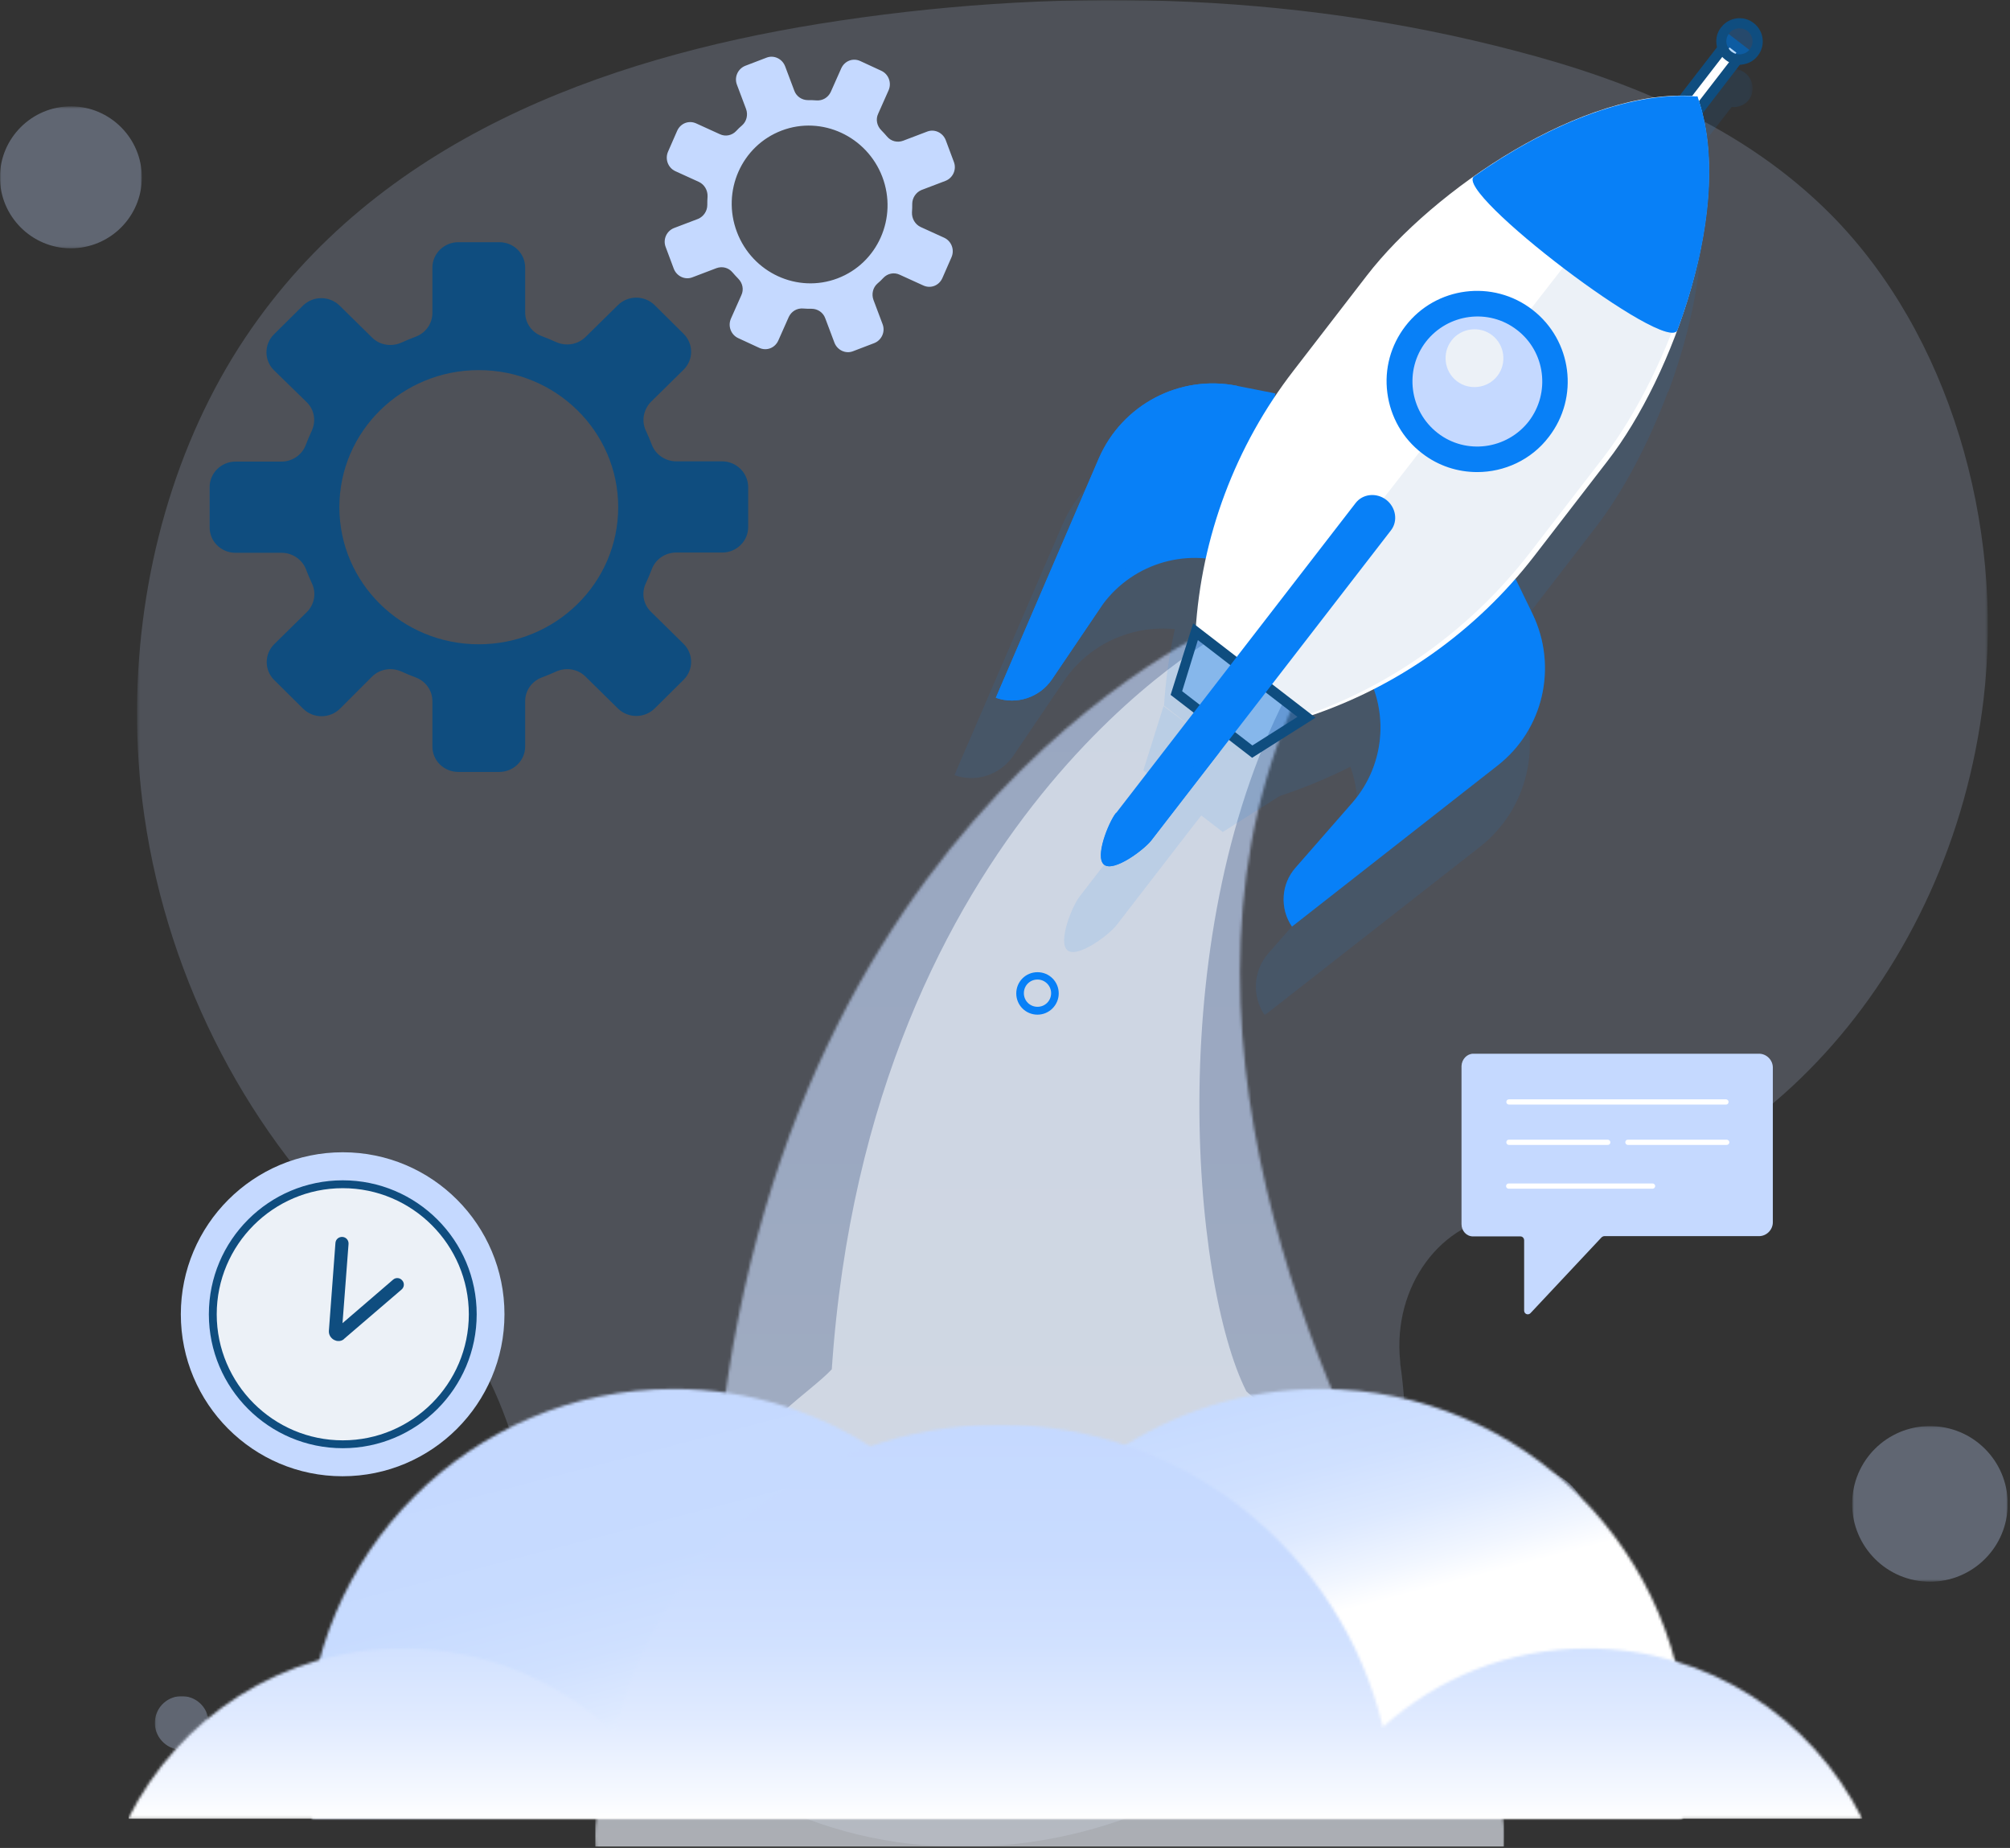 <?xml version="1.0" encoding="UTF-8"?>
<svg xmlns="http://www.w3.org/2000/svg" width="767" height="705" viewBox="0 0 767 705" fill="none">
  <rect x="0" y="0" width="767" height="705" fill="#333333" stroke="none"/>
  <g clip-path="url(#clip0_13_949)">
    <g opacity="0.18">
      <mask id="mask0_13_949" style="mask-type:luminance" maskUnits="userSpaceOnUse" x="52" y="0" width="707" height="705">
        <path d="M758.5 0H52.3V704.5H758.5V0Z" fill="white"></path>
      </mask>
      <g mask="url(#mask0_13_949)">
        <path d="M52.3 270.3C52.2 284 53.1 297.8 55.1 311.4C64.3 375.2 95.8 434.3 140.1 475.1C155.9 489.6 173.7 502.5 184.4 522.1C202.5 555.2 203 594.1 225 626.5C247.1 659 278.2 683.7 312.6 695.6C415.2 731 553.4 659.7 534.5 521.5C534.4 521 534.3 520.3 534.3 519.4C531.3 490.7 550 465.5 575.2 463.7C668.1 457 744.5 371.5 756.9 266.9C764.9 199.7 743.6 127.3 698.8 82C665.3 48.2 621.7 30.7 578.3 19.4C491.2 -3.5 400.6 -5 312.5 9.1C230.1 22.4 143.9 53.5 93.6 128.8C66.8 168.9 52.6 219.5 52.3 270.3Z" fill="#C5D9FF"></path>
      </g>
    </g>
    <g opacity="0.31">
      <mask id="mask1_13_949" style="mask-type:luminance" maskUnits="userSpaceOnUse" x="706" y="544" width="61" height="60">
        <path d="M766.1 544.1H706.8V603.4H766.1V544.1Z" fill="white"></path>
      </mask>
      <g mask="url(#mask1_13_949)">
        <path d="M706.8 572.3C707.6 555.9 721.5 543.3 737.9 544.1C754.3 544.9 766.9 558.8 766.1 575.2C765.3 591.6 751.4 604.2 735 603.4C718.6 602.6 706 588.6 706.8 572.3Z" fill="#C5D9FF"></path>
      </g>
    </g>
    <g opacity="0.31">
      <mask id="mask2_13_949" style="mask-type:luminance" maskUnits="userSpaceOnUse" x="59" y="647" width="21" height="21">
        <path d="M79.6 647H59.1V667.5H79.6V647Z" fill="white"></path>
      </mask>
      <g mask="url(#mask2_13_949)">
        <path d="M59.1 656.8C59.4 651.1 64.2 646.8 69.9 647.1C75.6 647.4 79.9 652.2 79.6 657.9C79.3 663.6 74.5 667.9 68.8 667.6C63.2 667.2 58.8 662.4 59.1 656.8Z" fill="#C5D9FF"></path>
      </g>
    </g>
    <g opacity="0.31">
      <mask id="mask3_13_949" style="mask-type:luminance" maskUnits="userSpaceOnUse" x="565" y="560" width="41" height="41">
        <path d="M605.4 560.9H565.7V600.6H605.4V560.9Z" fill="white"></path>
      </mask>
      <g mask="url(#mask3_13_949)">
        <path d="M565.7 581.6C565.2 570.6 573.7 561.4 584.7 560.9C595.7 560.4 604.9 568.9 605.4 579.9C605.9 590.9 597.4 600.1 586.4 600.6C575.5 601.1 566.2 592.6 565.7 581.6Z" fill="#C5D9FF"></path>
      </g>
    </g>
    <g clip-path="url(#clip1_13_949)">
      <g opacity="0.63">
        <mask id="mask4_13_949" style="mask-type:luminance" maskUnits="userSpaceOnUse" x="227" y="238" width="348" height="507">
          <path d="M574.1 238H227V744.6H574.1V238Z" fill="white"></path>
        </mask>
        <g mask="url(#mask4_13_949)">
          <mask id="mask5_13_949" style="mask-type:luminance" maskUnits="userSpaceOnUse" x="227" y="238" width="348" height="507">
            <path d="M557 667.7C559.9 660.1 561.5 652 561.5 643.4C561.5 622.9 552.5 604.6 538.2 592C507.9 538.2 435.8 387.3 497.2 260.9L466.6 238C466.6 238 278.2 318 271.4 599C261.2 611 255 626.4 255 643.4C255 649.8 255.9 655.9 257.6 661.7C240 665.9 227 681.6 227 700.3C227 722.3 244.8 740.1 266.8 740.1C277.7 740.1 287.6 735.7 294.8 728.6C306.3 738.6 321.3 744.6 337.7 744.6C352.6 744.6 366.3 739.6 377.3 731.2C384.1 736.8 392.9 740.1 402.4 740.1C412.3 740.1 421.3 736.5 428.3 730.5C439.5 739.3 453.5 744.6 468.8 744.6C483.9 744.6 497.8 739.4 508.9 730.9C515.8 736.7 524.7 740.1 534.4 740.1C556.4 740.1 574.2 722.3 574.2 700.3C574.1 686.8 567.3 674.9 557 667.7Z" fill="white"></path>
          </mask>
          <g mask="url(#mask5_13_949)">
            <path d="M574.1 238H227V744.7H574.1V238Z" fill="url(#paint0_linear_13_949)"></path>
          </g>
        </g>
      </g>
      <g opacity="0.63">
        <mask id="mask6_13_949" style="mask-type:luminance" maskUnits="userSpaceOnUse" x="263" y="241" width="261" height="400">
          <path d="M523.6 241.4H263.8V640.1H523.6V241.4Z" fill="white"></path>
        </mask>
        <g mask="url(#mask6_13_949)">
          <path d="M511.9 585.3C514.3 579.7 515.8 573.7 516.1 567.3C516.8 552 485.9 540.7 475.6 530.8C454.7 489.5 443 353.9 493.1 261.3L466.6 241.4C466.6 241.4 331.7 312.4 317.4 522.4C309.4 531 287.2 544.5 286.7 557.1C286.5 561.9 287 566.5 288 570.9C274.8 573.5 264.5 584.8 263.9 598.8C263.2 615.3 275.9 629.2 292.4 629.9C300.6 630.3 308.1 627.3 313.7 622.2C322 630 333 635.1 345.2 635.6C356.4 636.1 366.8 632.8 375.3 626.9C380.2 631.3 386.7 634.1 393.8 634.4C401.2 634.7 408.1 632.3 413.5 628.1C421.6 635.1 431.9 639.5 443.4 640C454.7 640.5 465.3 637.1 473.8 631C478.8 635.5 485.3 638.4 492.6 638.8C509.1 639.5 523 626.8 523.7 610.3C524 600.2 519.3 591 511.9 585.3Z" fill="#ECF1F7"></path>
        </g>
      </g>
    </g>
    <g opacity="0.31">
      <mask id="mask7_13_949" style="mask-type:luminance" maskUnits="userSpaceOnUse" x="0" y="40" width="55" height="55">
        <path d="M54.2 40.6H0V94.8H54.2V40.6Z" fill="white"></path>
      </mask>
      <g mask="url(#mask7_13_949)">
        <path d="M-1.61305e-06 68.9C-0.7 54 10.9 41.3 25.8 40.6C40.7 39.9 53.4 51.5 54.1 66.4C54.8 81.4 43.2 94 28.3 94.7C13.4 95.4 0.7 83.8 -1.61305e-06 68.9Z" fill="#C5D9FF"></path>
      </g>
    </g>
    <path d="M395.9 387.1C391.4 387.1 387.8 383.5 387.8 379C387.8 374.5 391.4 370.9 395.9 370.9C400.4 370.9 404 374.5 404 379C404 383.4 400.4 387.1 395.9 387.1ZM395.9 373.7C393 373.7 390.7 376 390.7 378.9C390.7 381.8 393 384.1 395.9 384.1C398.8 384.1 401.1 381.8 401.1 378.9C401.1 376.1 398.8 373.7 395.9 373.7Z" fill="#0880F7"></path>
    <g clip-path="url(#clip2_13_949)">
      <g opacity="0.1">
        <mask id="mask8_13_949" style="mask-type:luminance" maskUnits="userSpaceOnUse" x="364" y="26" width="305" height="362">
          <path d="M668.7 26.3H364.1V387.2H668.7V26.3Z" fill="white"></path>
        </mask>
        <g mask="url(#mask8_13_949)">
          <path d="M665.9 27.8C662.7 25.3 658.2 25.9 655.7 29.1C654.1 31.2 653.8 33.9 654.7 36.1L640 55.2C595.7 54.2 538.2 93.8 512.6 127L483.3 165C480.6 168.5 478.1 172 475.7 175.7L476.1 174.2L460.7 171.1C437.8 166.5 414.8 178.6 405.5 200L364.2 295.7C372.5 298.7 381.7 295.6 386.7 288.3L406 259.8C415.5 245.7 431.9 238.4 448.3 240C446.2 249.6 444.8 259.4 444.2 269.2L459.3 280.9L444 269.4L436.3 293.9L444.3 300.1L412 342C409.1 345.7 403.5 359.5 407.4 362.6C411.3 365.6 423.3 356.6 426.1 352.9L453.5 317.4L458.4 311.1L466.6 317.4L488.3 303.7C497.6 300.6 506.6 296.9 515.3 292.5C520.8 307.8 517.7 325.3 506.6 337.9L484 363.7C478.2 370.3 477.6 380 482.6 387.3L564.7 323.1C583.1 308.7 589 283.4 578.8 262.4L572 248.3C574.6 245.4 577.1 242.4 579.5 239.3L608.8 201.3C619.1 188 629 169.5 636.5 149.4C636.6 149.3 636.8 149.2 636.8 149C647.9 118.9 653.4 85.2 646.1 59.8L660.8 40.8C663.2 41.1 665.8 40.1 667.4 38C669.7 34.9 669.1 30.3 665.9 27.8Z" fill="#0880F7"></path>
        </g>
      </g>
      <path d="M578.3 220.8L584.8 234.2C594.5 254.3 589 278.4 571.4 292.1L493 353.5C488.3 346.6 488.8 337.3 494.4 331L516 306.3C529.1 291.3 530.4 269.4 519.2 253L578.3 220.8Z" fill="#0880F7"></path>
      <g opacity="0.29">
        <mask id="mask9_13_949" style="mask-type:luminance" maskUnits="userSpaceOnUse" x="489" y="220" width="101" height="134">
          <path d="M589.6 220.8H489.8V353.4H589.6V220.8Z" fill="white"></path>
        </mask>
        <g mask="url(#mask9_13_949)">
          <path d="M578.3 220.8L584.8 234.2C594.5 254.3 589 278.4 571.4 292.1L493 353.5C488.3 346.6 488.8 337.3 494.4 331L516 306.3C529.1 291.3 530.4 269.4 519.2 253L578.3 220.8Z" fill="#0880F7"></path>
        </g>
      </g>
      <path d="M486.7 150.1L472 147.2C450.1 142.8 428.2 154.4 419.3 174.8L380 266.2C387.9 269 396.7 266.1 401.4 259.2L419.8 232C431 215.5 451.9 208.7 470.6 215.4L486.7 150.1Z" fill="#0880F7"></path>
      <path d="M472.1 147.2C450.2 142.8 428.3 154.4 419.4 174.8L380 266.2C387.9 269 396.7 266.1 401.4 259.2L419.8 232" fill="#0880F7"></path>
      <path d="M659.648 15.394L641.74 38.584L647.438 42.985L665.347 19.794L659.648 15.394Z" fill="white"></path>
      <path d="M647.8 45.7L639 39L659.3 12.7L668 19.4L647.8 45.7ZM644.4 38.3L647 40.3L662.6 20.1L660 18.1L644.4 38.3Z" fill="#0F4D7F"></path>
      <g opacity="0.29">
        <mask id="mask10_13_949" style="mask-type:luminance" maskUnits="userSpaceOnUse" x="656" y="8" width="15" height="15">
          <path d="M670.8 8.9H656.9V22.8H670.8V8.9Z" fill="white"></path>
        </mask>
        <g mask="url(#mask10_13_949)">
          <path d="M669.3 20.1C667 23.1 662.6 23.7 659.6 21.4C656.6 19.1 656 14.7 658.3 11.7C660.6 8.7 665 8.1 668 10.4C671.1 12.7 671.7 17.1 669.3 20.1Z" fill="#0880F7"></path>
        </g>
      </g>
      <path d="M663.8 24.7C661.9 24.7 660 24.1 658.4 22.8C656.5 21.4 655.3 19.3 655 16.9C654.7 14.6 655.3 12.2 656.8 10.4C659.8 6.5 665.4 5.8 669.2 8.8C673.1 11.8 673.8 17.4 670.8 21.2C669.4 23.1 667.3 24.3 664.9 24.6C664.6 24.7 664.2 24.7 663.8 24.7ZM663.8 10.8C662.3 10.8 660.8 11.5 659.8 12.7C659 13.8 658.6 15.1 658.8 16.4C659 17.7 659.7 18.9 660.7 19.7C661.8 20.5 663.1 20.9 664.4 20.7C665.7 20.5 666.9 19.9 667.7 18.8C669.4 16.6 669 13.5 666.8 11.8C666 11.2 664.9 10.8 663.8 10.8Z" fill="#0F4D7F"></path>
      <path d="M647.8 37.2C647.8 37.2 647.8 36.8 647.6 36.7C647.5 36.6 647.1 36.7 647.1 36.7C604.4 33.2 546.8 72.4 521.6 105.1L493.6 141.4C471.4 170.1 458.4 204.8 456.2 241L476.3 256.5L478.4 258.1L498.5 273.6C533 262.3 563.2 240.9 585.4 212.2L613.4 175.9C638.7 143.3 662 77.7 647.8 37.2Z" fill="white"></path>
      <path d="M476.3 256.5L478.3 258.1L497.7 273.1C531.6 261.3 561.5 239.7 583.7 211L611.7 174.7C637 142 661 76.9 647.8 37.2C647.8 37.2 647.8 36.8 647.7 36.8C647.7 36.7 647.2 36.8 647.2 36.8" fill="#ECF1F7"></path>
      <path d="M647.9 37.3C647.9 37.3 647.9 36.9 647.7 36.8C647.6 36.7 647.2 36.8 647.2 36.8C620.9 34.7 589 48.6 562.5 67.3C554.3 73.1 636.4 135.7 640.1 125.9C651.3 95.9 656.6 62 647.9 37.3Z" fill="#0880F7"></path>
      <g opacity="0.29">
        <mask id="mask11_13_949" style="mask-type:luminance" maskUnits="userSpaceOnUse" x="562" y="36" width="91" height="91">
          <path d="M652.3 36.6H562.1V127H652.3V36.6Z" fill="white"></path>
        </mask>
        <g mask="url(#mask11_13_949)">
          <path d="M647.9 37.3C647.9 37.3 647.9 36.9 647.7 36.8C647.6 36.7 647.2 36.8 647.2 36.8C620.9 34.7 589 48.6 562.5 67.3C554.3 73.1 636.4 135.7 640.1 125.9C651.3 95.9 656.6 62 647.9 37.3Z" fill="#0880F7"></path>
        </g>
      </g>
      <path d="M589.6 165.5C578.6 179.8 558.1 182.4 543.8 171.4C529.5 160.4 526.9 139.9 537.9 125.6C548.9 111.3 569.4 108.7 583.7 119.7C598 130.7 600.6 151.2 589.6 165.5Z" fill="#0880F7"></path>
      <path d="M563.7 180.1C556.3 180.1 548.9 177.8 542.6 172.9C535.3 167.3 530.6 159.1 529.4 149.9C528.2 140.7 530.7 131.7 536.3 124.4C547.9 109.3 569.7 106.5 584.8 118.2C599.9 129.9 602.7 151.6 591 166.7C584.3 175.5 574 180.1 563.7 180.1ZM563.8 114.8C554.6 114.8 545.5 118.9 539.4 126.7C534.4 133.2 532.2 141.3 533.2 149.4C534.2 157.5 538.4 164.8 544.9 169.8C558.3 180.2 577.6 177.7 588 164.3C598.4 150.9 595.9 131.6 582.5 121.2C576.9 116.9 570.3 114.8 563.8 114.8Z" fill="#0880F7"></path>
      <path d="M583.4 160.7C575 171.5 559.4 173.6 548.6 165.2C537.8 156.8 535.8 141.2 544.1 130.4C552.5 119.6 568.1 117.5 578.9 125.9C589.7 134.2 591.7 149.8 583.4 160.7Z" fill="#C5D9FF"></path>
      <path d="M571.4 143.4C567.7 148.2 560.7 149.1 555.9 145.4C551.1 141.7 550.2 134.7 553.9 129.9C557.6 125.1 564.6 124.2 569.4 127.9C574.2 131.6 575.1 138.6 571.4 143.4Z" fill="#ECF1F7"></path>
      <g opacity="0.29">
        <mask id="mask12_13_949" style="mask-type:luminance" maskUnits="userSpaceOnUse" x="448" y="241" width="51" height="46">
          <path d="M498.6 241H448.9V286.8H498.6V241Z" fill="white"></path>
        </mask>
        <g mask="url(#mask12_13_949)">
          <path d="M456.2 241L448.9 264.4L477.9 286.8L498.6 273.7L456.2 241Z" fill="#0880F7"></path>
        </g>
      </g>
      <path d="M477.8 289.1L446.7 265.1L455.3 237.8L502 273.8L477.8 289.1ZM451.1 263.7L477.9 284.4L495.1 273.5L457.1 244.2L451.1 263.7Z" fill="#0F4D7F"></path>
      <path d="M421.4 329.9C417.7 327 423.1 313.8 425.8 310.3L517.3 191.9C520 188.4 525.2 187.8 529 190.7C532.7 193.6 533.5 198.8 530.8 202.3L439.3 320.7C436.5 324.2 425.1 332.8 421.4 329.9Z" fill="#0880F7"></path>
      <path d="M465.4 286.8L439.2 320.7C436.5 324.2 425 332.8 421.3 329.9C417.6 327 423 313.8 425.7 310.3" fill="#0880F7"></path>
      <path d="M275.5 176H258C253.9 176 250.1 173.4 248.7 169.6C248 167.8 247.3 166.1 246.5 164.4C244.7 160.7 245.5 156.3 248.4 153.3L260.8 141.1C264.7 137.3 264.7 131.1 260.8 127.3L249.8 116.4C245.9 112.6 239.7 112.6 235.8 116.4L223.4 128.6C220.4 131.5 216 132.2 212.2 130.5C210.5 129.7 208.7 129 206.9 128.3C203 126.9 200.4 123.3 200.4 119.2V102.1C200.4 96.7 196 92.4 190.5 92.4H174.9C169.4 92.4 165 96.8 165 102.1V119.4C165 123.5 162.4 127.1 158.5 128.5C156.7 129.2 154.9 129.9 153.2 130.7C149.4 132.4 144.9 131.7 142 128.8L129.6 116.6C125.7 112.8 119.5 112.8 115.6 116.6L104.6 127.5C100.7 131.3 100.7 137.5 104.6 141.3L117 153.4C120 156.3 120.7 160.7 118.9 164.5C118.1 166.2 117.4 167.9 116.7 169.7C115.3 173.5 111.6 176.1 107.4 176.1H89.9C84.4 176.1 80 180.5 80 185.8V201.2C80 206.6 84.4 210.9 89.9 210.9H107.5C111.6 210.9 115.4 213.5 116.8 217.3C117.5 219.1 118.2 220.8 119 222.5C120.8 226.2 120 230.6 117.1 233.5L104.7 245.7C100.8 249.5 100.8 255.7 104.7 259.5L115.7 270.4C119.6 274.2 125.8 274.2 129.7 270.4L142 258.1C145 255.2 149.4 254.5 153.2 256.2C154.9 257 156.7 257.7 158.5 258.4C162.4 259.8 165 263.4 165 267.5V284.8C165 290.2 169.4 294.5 174.9 294.5H190.5C196 294.5 200.4 290.1 200.4 284.8V267.5C200.4 263.4 203 259.8 206.9 258.4C208.7 257.7 210.5 257 212.2 256.2C216 254.5 220.5 255.2 223.4 258.1L235.8 270.3C239.7 274.1 245.9 274.1 249.8 270.3L260.8 259.4C264.7 255.6 264.7 249.4 260.8 245.6L248.4 233.4C245.4 230.5 244.7 226.1 246.5 222.4C247.3 220.7 248 219 248.7 217.2C250.1 213.4 253.8 210.8 258 210.8H275.6C281.1 210.8 285.5 206.4 285.5 201.1V185.7C285.4 180.4 281 176 275.5 176ZM182.7 245.8C153.3 245.8 129.5 222.4 129.5 193.5C129.5 164.6 153.3 141.2 182.7 141.2C212.1 141.2 235.9 164.6 235.9 193.5C235.9 222.4 212.1 245.8 182.7 245.8Z" fill="#0F4D7F"></path>
      <path d="M336.8 123.7L333.3 114.4C332.5 112.2 333.1 109.7 334.8 108.2C335.6 107.5 336.4 106.8 337.1 106C338.7 104.3 341.2 103.8 343.3 104.8L352.3 108.9C355.1 110.2 358.3 109 359.6 106.1L363.1 98.1C364.3 95.3 363.1 92 360.3 90.7L351.3 86.6C349.2 85.6 347.9 83.4 348 81C348.1 79.9 348.1 78.8 348.1 77.8C348.1 75.5 349.5 73.4 351.6 72.5L360.8 69C363.6 67.9 365.1 64.7 364 61.8L360.9 53.5C359.8 50.6 356.6 49.1 353.8 50.2L344.6 53.7C342.4 54.5 340 53.9 338.5 52.1C337.8 51.3 337.1 50.5 336.3 49.7C334.6 48 334.1 45.5 335.1 43.4L339.1 34.4C340.3 31.6 339.1 28.3 336.3 27L328.3 23.3C325.5 22 322.3 23.2 321 26.1L317 35.1C316 37.2 313.9 38.5 311.5 38.3C310.4 38.2 309.4 38.2 308.3 38.2C306 38.2 303.9 36.8 303.1 34.6L299.6 25.3C298.5 22.4 295.3 20.9 292.5 22L284.4 25.1C281.6 26.2 280.1 29.4 281.2 32.3L284.7 41.6C285.5 43.8 284.9 46.3 283.2 47.8C282.4 48.5 281.6 49.2 280.9 50C279.3 51.7 276.8 52.2 274.7 51.2L265.7 47.1C262.9 45.8 259.7 47 258.4 49.9L254.9 57.9C253.7 60.7 254.9 64 257.7 65.3L266.7 69.4C268.8 70.4 270.1 72.6 270 75C269.9 76.1 269.9 77.2 269.9 78.2C269.9 80.5 268.5 82.6 266.4 83.5L257.2 87C254.4 88.1 252.9 91.3 254 94.2L257.1 102.5C258.2 105.4 261.4 106.9 264.2 105.8L273.4 102.3C275.6 101.5 278 102.1 279.5 103.9C280.2 104.7 280.9 105.5 281.7 106.3C283.4 108 283.9 110.5 282.9 112.6L278.9 121.6C277.7 124.4 278.9 127.7 281.7 129L289.7 132.7C292.5 134 295.7 132.8 297 129.9L301 120.9C302 118.8 304.1 117.5 306.5 117.7C307.6 117.8 308.6 117.8 309.7 117.8C312 117.8 314.1 119.2 314.9 121.4L318.4 130.7C319.5 133.6 322.7 135.1 325.5 134L333.6 130.9C336.4 129.8 337.9 126.6 336.8 123.7ZM281.2 88.5C275.3 72.9 283 55.6 298.3 49.8C313.6 44 330.8 52 336.7 67.5C342.6 83.1 334.9 100.4 319.6 106.2C304.3 112 287.1 104.1 281.2 88.5Z" fill="#C5D9FF"></path>
    </g>
    <g clip-path="url(#clip3_13_949)">
      <mask id="mask13_13_949" style="mask-type:luminance" maskUnits="userSpaceOnUse" x="117" y="529" width="527" height="165">
        <path d="M425.2 554.1L425.3 554H335.5L335.6 554.1C313.2 538.9 286.2 529.9 257.1 529.9C179.8 529.9 117.1 592.6 117.1 669.9C117.1 678.1 117.8 686.1 119.2 693.9H125.6H366H395H634.5H641.8C643.1 686.1 643.9 678.1 643.9 669.9C643.9 592.6 581.2 529.9 503.9 529.9C474.6 529.9 447.6 538.9 425.2 554.1Z" fill="white"></path>
      </mask>
      <g mask="url(#mask13_13_949)">
        <path d="M150.2 821.8L77.2 540.3L610.5 402L683.5 683.5L150.2 821.8Z" fill="url(#paint1_linear_13_949)"></path>
      </g>
      <mask id="mask14_13_949" style="mask-type:luminance" maskUnits="userSpaceOnUse" x="48" y="543" width="663" height="151">
        <path d="M234.7 661.5C213.7 641.3 185.2 628.9 153.7 628.9C107.8 628.9 68.1 655.4 48.9 693.9H710.6C691.5 655.4 651.8 628.9 605.8 628.9C575.8 628.9 548.4 640.2 527.7 658.9C511.9 592.7 452.4 543.5 381.4 543.5C309.7 543.5 249.5 594 234.7 661.5Z" fill="white"></path>
      </mask>
      <g mask="url(#mask14_13_949)">
        <path d="M710.7 543.5H49V693.9H710.7V543.5Z" fill="url(#paint2_linear_13_949)"></path>
      </g>
      <g clip-path="url(#clip4_13_949)">
        <path d="M562.2 402H613.3H647H671.2C674.1 402 676.5 404.4 676.5 407.3V466.3C676.5 469.2 674.1 471.6 671.2 471.6H645.3C645.2 471.6 645 471.6 644.9 471.6H612.2C611.8 471.6 611.5 471.8 611.2 472L584 501C583.1 501.9 581.6 501.3 581.6 500V473.2C581.6 472.4 581 471.7 580.2 471.7H562.1C559.6 471.7 557.7 469.6 557.7 467V406.7C557.8 404.1 559.8 402 562.2 402Z" fill="#C5D9FF"></path>
        <path d="M658.6 421.4H575.8C575.3 421.4 574.8 421 574.8 420.4C574.8 419.9 575.2 419.4 575.8 419.4H658.6C659.1 419.4 659.6 419.8 659.6 420.4C659.6 421 659.2 421.4 658.6 421.4Z" fill="white"></path>
        <path d="M630.6 453.5H575.7C575.2 453.5 574.7 453.1 574.7 452.5C574.7 452 575.1 451.5 575.7 451.5H630.6C631.1 451.5 631.6 451.9 631.6 452.5C631.6 453 631.2 453.5 630.6 453.5Z" fill="white"></path>
        <path d="M613.5 436.8H575.8C575.3 436.8 574.8 436.4 574.8 435.8C574.8 435.2 575.2 434.8 575.8 434.8H613.5C614 434.8 614.5 435.2 614.5 435.8C614.5 436.4 614.1 436.8 613.5 436.8Z" fill="white"></path>
        <path d="M658.9 436.8H621.2C620.7 436.8 620.2 436.4 620.2 435.8C620.2 435.2 620.6 434.8 621.2 434.8H658.9C659.4 434.8 659.9 435.2 659.9 435.8C659.9 436.4 659.4 436.8 658.9 436.8Z" fill="white"></path>
        <path d="M192.5 501.4C192.5 535.5 164.8 563.2 130.7 563.2C96.6 563.2 69 535.5 69 501.4C69 467.3 96.7 439.6 130.8 439.6C164.9 439.6 192.5 467.3 192.5 501.4Z" fill="#C5D9FF"></path>
        <path d="M180.4 501.4C180.4 528.8 158.2 551 130.8 551C103.4 551 81.2 528.8 81.2 501.4C81.2 474 103.4 451.8 130.8 451.8C158.2 451.8 180.4 474 180.4 501.4Z" fill="#ECF1F7"></path>
        <path d="M130.8 552.5C102.6 552.5 79.7 529.6 79.7 501.4C79.7 473.2 102.6 450.3 130.8 450.3C159 450.3 181.9 473.2 181.9 501.4C181.9 529.6 159 552.5 130.8 552.5ZM130.8 453.3C104.3 453.3 82.7 474.9 82.7 501.4C82.7 527.9 104.3 549.5 130.8 549.5C157.3 549.5 178.9 527.9 178.9 501.4C178.9 474.9 157.3 453.3 130.8 453.3Z" fill="#0F4D7F"></path>
        <path d="M128.9 511.6C128.4 511.6 128 511.4 127.5 511.2C126.2 510.5 125.4 509.2 125.5 507.7L128 474.2C128.1 472.8 129.3 471.8 130.7 471.9C132.1 472 133.1 473.2 133 474.6L130.7 504.8L150 488.2C151 487.3 152.6 487.4 153.5 488.5C154.4 489.5 154.3 491.1 153.2 492L131.4 510.7C130.8 511.4 129.8 511.7 128.9 511.6Z" fill="#0F4D7F"></path>
      </g>
    </g>
  </g>
  <defs>
    <linearGradient id="paint0_linear_13_949" x1="400.574" y1="744.624" x2="400.574" y2="237.966" gradientUnits="userSpaceOnUse">
      <stop stop-color="white"></stop>
      <stop offset="0.082" stop-color="#F1F6FF"></stop>
      <stop offset="0.23" stop-color="#DDE9FF"></stop>
      <stop offset="0.401" stop-color="#CFE0FF"></stop>
      <stop offset="0.615" stop-color="#C7DBFF"></stop>
      <stop offset="1" stop-color="#C5D9FF"></stop>
    </linearGradient>
    <linearGradient id="paint1_linear_13_949" x1="389.209" y1="646.502" x2="354.447" y2="512.421" gradientUnits="userSpaceOnUse">
      <stop stop-color="white"></stop>
      <stop offset="0.082" stop-color="#F1F6FF"></stop>
      <stop offset="0.23" stop-color="#DDE9FF"></stop>
      <stop offset="0.401" stop-color="#CFE0FF"></stop>
      <stop offset="0.615" stop-color="#C7DBFF"></stop>
      <stop offset="1" stop-color="#C5D9FF"></stop>
    </linearGradient>
    <linearGradient id="paint2_linear_13_949" x1="379.678" y1="693.873" x2="379.678" y2="543.474" gradientUnits="userSpaceOnUse">
      <stop stop-color="white"></stop>
      <stop offset="0.058" stop-color="#F6F9FF"></stop>
      <stop offset="0.241" stop-color="#E1EBFF"></stop>
      <stop offset="0.442" stop-color="#D1E1FF"></stop>
      <stop offset="0.672" stop-color="#C8DBFF"></stop>
      <stop offset="1" stop-color="#C5D9FF"></stop>
    </linearGradient>
    <clipPath id="clip0_13_949">
      <rect width="766.1" height="704.6" fill="white"></rect>
    </clipPath>
    <clipPath id="clip1_13_949">
      <rect width="347.1" height="506.7" fill="white" transform="translate(227 238)"></rect>
    </clipPath>
    <clipPath id="clip2_13_949">
      <rect width="592.7" height="380.2" fill="white" transform="translate(80 7)"></rect>
    </clipPath>
    <clipPath id="clip3_13_949">
      <rect width="661.7" height="419.8" fill="white" transform="translate(49 402)"></rect>
    </clipPath>
    <clipPath id="clip4_13_949">
      <rect width="607.6" height="161.1" fill="white" transform="translate(69 402)"></rect>
    </clipPath>
  </defs>
</svg>
